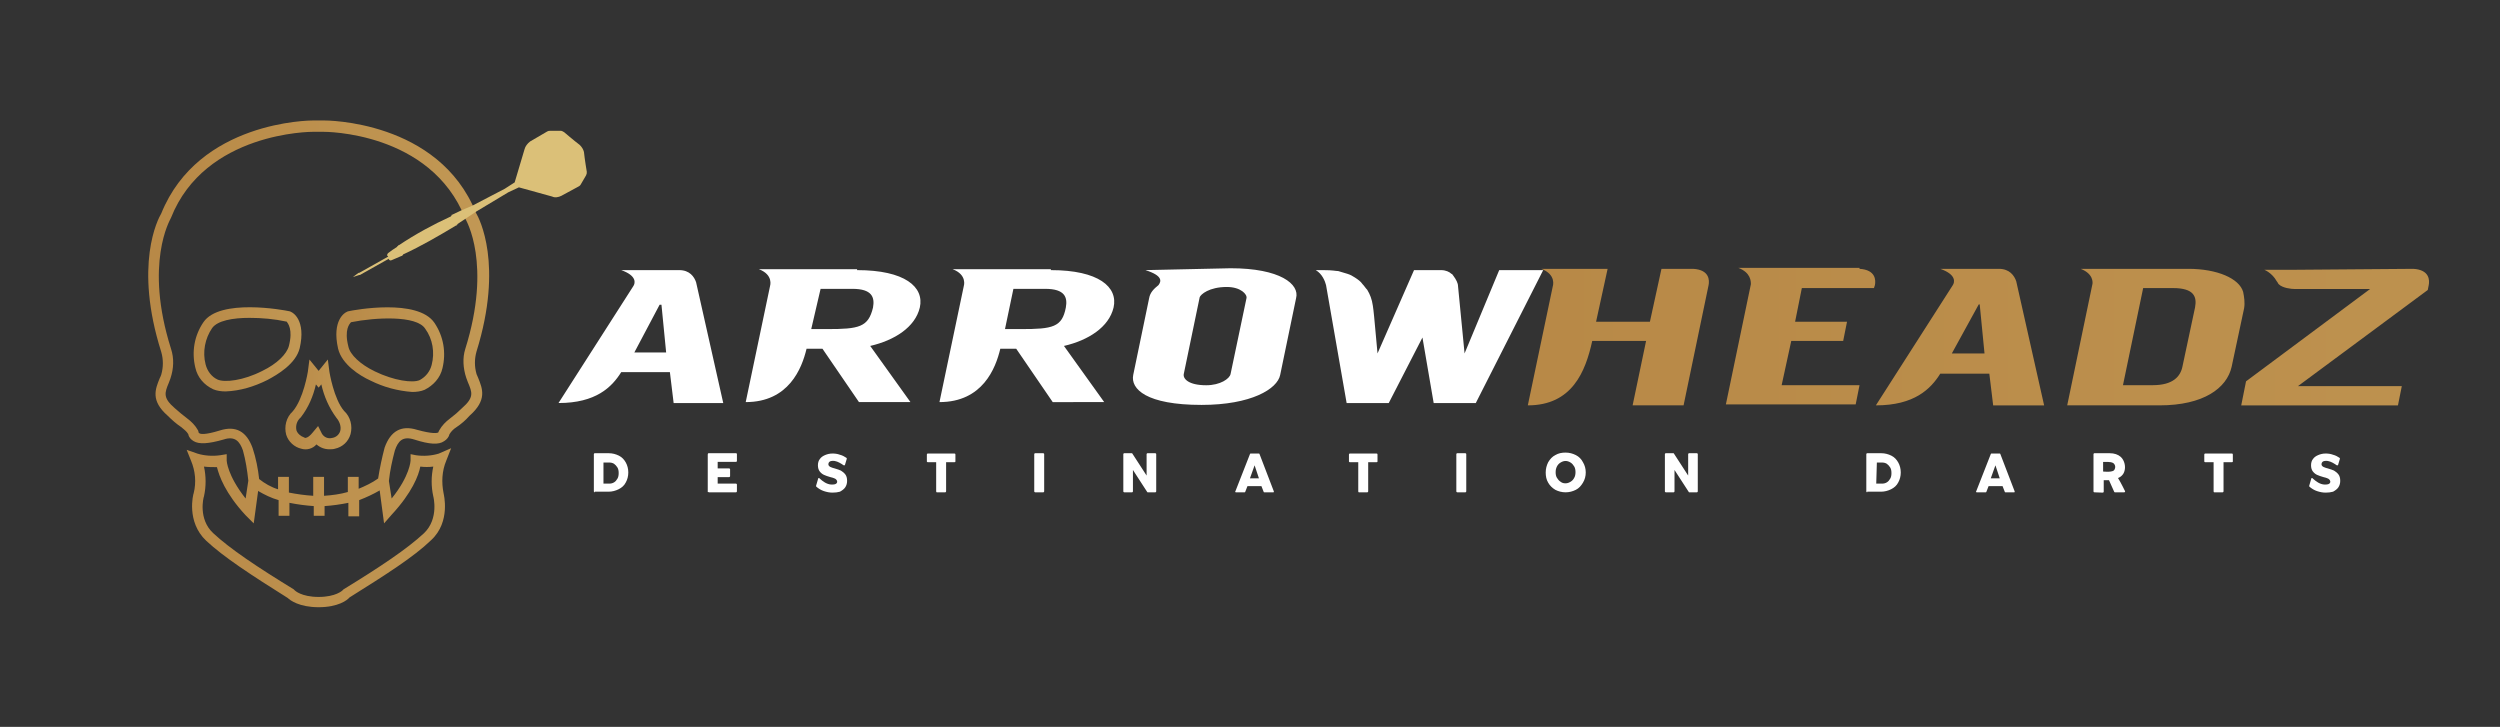 <svg xml:space="preserve" style="enable-background:new 0 0 3179.8 924.5;" viewBox="0 0 3179.8 924.5" y="0px" x="0px" xmlns:xlink="http://www.w3.org/1999/xlink" xmlns="http://www.w3.org/2000/svg" version="1.1">
<rect x="0" y="0" width="3179.8" height="924.5" fill="#333333" stroke="none"/>
<style type="text/css">
	.st0{fill:#FFFFFF;}
	.st1{fill-rule:evenodd;clip-rule:evenodd;fill:#FFFFFF;}
	.st2{fill:url(#SVGID_1_);}
	.st3{fill:url(#SVGID_2_);}
	.st4{fill:url(#SVGID_3_);}
	.st5{fill:url(#SVGID_4_);}
	.st6{fill:url(#SVGID_5_);}
	.st7{fill-rule:evenodd;clip-rule:evenodd;fill:#DBC078;}
	.st8{fill:url(#SVGID_6_);}
	.st9{fill:url(#SVGID_7_);}
	.st10{fill:url(#SVGID_8_);}
	.st11{fill:url(#SVGID_9_);}
	.st12{fill:#231F20;}
	.st13{fill-rule:evenodd;clip-rule:evenodd;fill:#231F20;}
</style>
<g id="BG">
</g>
<g id="Layer_1">
	<g transform="scale(8.992) translate(10, 10)">
		<g transform="matrix(0.439,0,0,0.439,73.561,29.874)" id="SvgjsG1243">
			<path d="M1.3,67.8c-0.2,0-0.3-0.1-0.3-0.3v-12c0-0.1,0.1-0.3,0.3-0.3h4.5c1.2,0,2.3,0.3,3.3,0.8
				c1,0.5,1.7,1.3,2.2,2.2c0.5,0.9,0.8,2,0.8,3.2c0,1.2-0.3,2.3-0.8,3.2c-0.5,1-1.3,1.7-2.3,2.2c-1,0.5-2.1,0.8-3.3,0.8H1.3z
				 M4.1,65h1.8c0.6,0,1.1-0.1,1.6-0.4c0.5-0.3,0.8-0.7,1.1-1.2s0.4-1.1,0.4-1.8c0-0.7-0.1-1.3-0.4-1.8c-0.3-0.5-0.7-0.9-1.1-1.2
				c-0.5-0.3-1-0.4-1.6-0.4H4.1V65z M37.7,67.8v-12c0-0.5,0.1-0.6,0.3-0.6h8.8c0.1,0,0.3,0.1,0.3,0.2v2.3c0,0.1-0.1,0.3-0.3,0.3
				h-5.9v2.1h3.7c0.1,0,0.3,0.1,0.3,0.3v2.2c0,0.1-0.1,0.3-0.3,0.3h-3.7V65h5.9c0.1,0,0.3,0.1,0.3,0.3v2.2c0,0.1-0.1,0.3-0.3,0.3
				h-8.7C37.8,67.7,37.7,67.6,37.7,67.8L37.7,67.8z M77.9,67.9c-1,0-1.9-0.2-2.8-0.5c-0.9-0.3-1.7-0.8-2.4-1.4
				c-0.1-0.1-0.1-0.2-0.1-0.3l0.7-2.4c0-0.1,0.1-0.1,0.2-0.1c0.1,0,0.2,0,0.2,0.1c1.1,1,2.3,1.9,3.8,2c0.4,0,0.8,0,1.2-0.1
				c1.2-0.4,0.7-1.6-0.2-1.9c-0.3-0.1-0.7-0.3-1.3-0.4c-0.8-0.2-1.5-0.5-2-0.7c-0.5-0.2-1-0.6-1.4-1.1c-0.4-0.5-0.6-1.2-0.6-2
				c0-0.8,0.2-1.5,0.6-2c0.4-0.6,1-1,1.7-1.3s1.5-0.5,2.4-0.5c0.8,0,1.6,0.1,2.4,0.4c0.8,0.2,1.5,0.6,2.1,1c0.1,0.1,0.1,0.2,0.1,0.3
				L81.9,59c0,0.1-0.1,0.1-0.2,0.1c-0.1,0-0.1,0-0.2,0c-0.9-0.6-1.8-1.2-2.9-1.4c-0.7-0.1-1.8-0.1-2,0.8c-0.3,1.1,1.3,1.4,2,1.6
				c0.8,0.2,1.5,0.5,2,0.7c0.5,0.3,1,0.7,1.4,1.2c0.4,0.5,0.6,1.2,0.6,2.1c0,0.8-0.2,1.5-0.6,2.1c-0.4,0.6-1,1-1.7,1.4
				C79.6,67.8,78.8,67.9,77.9,67.9L77.9,67.9z M111.5,67.8c-0.1,0-0.2-0.1-0.2-0.3v-9.4h-2.7c-0.1,0-0.3-0.1-0.3-0.2v-2.3
				c0-0.1,0.1-0.3,0.3-0.3h8.6c0.2,0,0.3,0.1,0.3,0.3v2.3c0,0.1-0.1,0.2-0.3,0.2h-2.7v9.4c0,0.1-0.1,0.3-0.3,0.3H111.5L111.5,67.8z
				 M143.2,67.8c-0.1,0-0.3-0.1-0.3-0.3v-12c0-0.1,0.1-0.3,0.3-0.3h2.6c0.1,0,0.3,0.1,0.3,0.3v12c0,0.1-0.1,0.3-0.3,0.3H143.2z
				 M171.9,67.8c-0.1,0-0.3-0.1-0.3-0.3v-12c0-0.1,0.1-0.3,0.3-0.3h2.4c0.1,0,0.2,0,0.2,0.1l4.6,7.1v-6.9c0-0.1,0.1-0.3,0.3-0.3h2.5
				c0.1,0,0.3,0.1,0.3,0.3v12c0,0.1-0.1,0.3-0.3,0.3h-2.4c-0.1,0-0.2,0-0.2-0.1l-4.6-7.1v6.9c0,0.1-0.1,0.3-0.3,0.3H171.9
				L171.9,67.8z M207.9,67.8c-0.1,0-0.2,0-0.2-0.1c-0.1-0.1-0.1-0.2,0-0.2l4.7-12c0-0.1,0.1-0.2,0.2-0.2h2.7c0.1,0,0.2,0.1,0.2,0.2
				l4.6,12c0,0.1,0,0.2,0,0.2c0,0.1-0.1,0.1-0.2,0.1H217c-0.1,0-0.2-0.1-0.2-0.2l-0.7-1.8l-4.5,0l-0.7,1.8c0,0.1-0.1,0.2-0.2,0.2
				H207.9L207.9,67.8z M212.4,63.3h2.9l-1.4-4.2L212.4,63.3z M247.5,67.8c-0.1,0-0.2-0.1-0.2-0.3v-9.4h-2.7c-0.1,0-0.3-0.1-0.3-0.2
				v-2.3c0-0.1,0.1-0.3,0.3-0.3h8.6c0.2,0,0.3,0.1,0.3,0.3v2.3c0,0.1-0.1,0.2-0.3,0.2h-2.7v9.4c0,0.1-0.1,0.3-0.3,0.3H247.5
				L247.5,67.8z M279.2,67.8c-0.1,0-0.3-0.1-0.3-0.3v-12c0-0.1,0.1-0.3,0.3-0.3h2.6c0.1,0,0.3,0.1,0.3,0.3v12c0,0.1-0.1,0.3-0.3,0.3
				H279.2z M314.1,67.8c-1.2,0-2.3-0.3-3.3-0.8c-1-0.6-1.8-1.4-2.3-2.3c-0.6-1-0.8-2.1-0.8-3.3c0-1.2,0.3-2.3,0.8-3.3
				c0.6-1,1.3-1.8,2.3-2.3c1-0.6,2.1-0.8,3.3-0.8c1.2,0,2.3,0.3,3.3,0.8s1.8,1.3,2.3,2.3c0.6,1,0.9,2.1,0.9,3.3
				c0,1.2-0.3,2.3-0.9,3.3c-0.6,1-1.3,1.8-2.3,2.3C316.4,67.5,315.3,67.8,314.1,67.8z M314.1,64.9c0.6,0,1.1-0.2,1.6-0.5
				c0.5-0.3,0.9-0.7,1.2-1.3c0.3-0.5,0.4-1.2,0.4-1.8c0-0.6-0.1-1.3-0.4-1.8c-0.3-0.5-0.7-1-1.2-1.3c-0.5-0.3-1-0.5-1.6-0.5
				c-0.6,0-1.1,0.2-1.6,0.5c-0.5,0.3-0.9,0.7-1.2,1.3c-0.3,0.6-0.4,1.2-0.4,1.8c0,0.7,0.1,1.3,0.4,1.8c0.3,0.5,0.7,1,1.2,1.3
				C313,64.8,313.5,64.9,314.1,64.9z M346.4,67.8c-0.1,0-0.3-0.1-0.3-0.3v-12c0-0.1,0.1-0.3,0.3-0.3h2.4c0.1,0,0.2,0,0.2,0.1
				l4.6,7.1v-6.9c0-0.1,0.1-0.3,0.3-0.3h2.5c0.1,0,0.3,0.1,0.3,0.3v12c0,0.1-0.1,0.3-0.3,0.3h-2.4c-0.1,0-0.2,0-0.2-0.1l-4.6-7.1
				v6.9c0,0.1-0.1,0.3-0.3,0.3H346.4z M411.3,67.8c-0.2,0-0.3-0.1-0.3-0.3v-12c0-0.1,0.1-0.3,0.3-0.3h4.5c1.2,0,2.3,0.3,3.3,0.8
				c1,0.5,1.7,1.3,2.2,2.2c0.5,0.9,0.8,2,0.8,3.2c0,1.2-0.3,2.3-0.8,3.2c-0.5,1-1.3,1.7-2.3,2.2c-1,0.5-2.1,0.8-3.3,0.8H411.3z
				 M414.2,65h1.8c0.6,0,1.1-0.1,1.6-0.4c0.5-0.3,0.8-0.7,1.1-1.2s0.4-1.1,0.4-1.8c0-0.7-0.1-1.3-0.4-1.8c-0.3-0.5-0.7-0.9-1.1-1.2
				c-0.5-0.3-1-0.4-1.6-0.4h-1.6L414.2,65L414.2,65z M446.6,67.8c-0.1,0-0.2,0-0.2-0.1c-0.1-0.1-0.1-0.2,0-0.2l4.7-12
				c0-0.1,0.1-0.2,0.2-0.2h2.7c0.1,0,0.2,0.1,0.2,0.2l4.6,12c0,0.1,0,0.2,0,0.2c0,0.1-0.1,0.1-0.2,0.1h-2.8c-0.1,0-0.2-0.1-0.2-0.2
				l-0.7-1.8l-4.5,0l-0.7,1.8c0,0.1-0.1,0.2-0.2,0.2H446.6L446.6,67.8z M451.1,63.3h2.9l-1.4-4.2L451.1,63.3z M484.5,67.8
				c-0.2,0-0.3-0.1-0.3-0.3v-12c0-0.1,0.1-0.3,0.3-0.3h4.9c1.5,0,2.7,0.4,3.6,1.2c1.2,1.1,1.7,3.2,1.1,4.8c-0.2,0.6-0.6,1.1-1.1,1.5
				c-0.3,0.2-0.6,0.4-0.9,0.5c0.9,1.4,2.2,4.1,2.2,4.1c0,0,0.1,0.1,0.1,0.2c0,0.1-0.1,0.3-0.3,0.3h-3c-0.1,0-0.2-0.1-0.2-0.1
				l-1.7-3.8c-0.6,0-1.1,0-1.7,0v3.7c0,0.1-0.1,0.3-0.3,0.3L484.5,67.8L484.5,67.8z M487.3,61.1c0,0,2.5,0.3,3.4-0.3
				c0.3-0.2,0.5-0.8,0.5-1.2c0-0.4-0.2-0.9-0.6-1.2c-0.4-0.3-1.3-0.4-1.8-0.4l-1.5,0V61.1z M523.1,67.8c-0.1,0-0.2-0.1-0.2-0.3v-9.4
				h-2.7c-0.1,0-0.3-0.1-0.3-0.2v-2.3c0-0.1,0.1-0.3,0.3-0.3h8.6c0.2,0,0.3,0.1,0.3,0.3v2.3c0,0.1-0.1,0.2-0.3,0.2h-2.7v9.4
				c0,0.1-0.1,0.3-0.3,0.3H523.1L523.1,67.8z M559,67.9c-1,0-1.9-0.2-2.8-0.5c-0.9-0.3-1.7-0.8-2.4-1.4c-0.1-0.1-0.1-0.2-0.1-0.3
				l0.7-2.4c0-0.1,0.1-0.1,0.2-0.1c0.1,0,0.2,0,0.2,0.1c1.1,1,2.3,1.9,3.8,2c0.4,0,0.8,0,1.2-0.1c1.2-0.4,0.7-1.6-0.2-1.9
				c-0.3-0.1-0.7-0.3-1.3-0.4c-0.8-0.2-1.5-0.5-2-0.7c-0.5-0.2-1-0.6-1.4-1.1c-0.4-0.5-0.6-1.2-0.6-2c0-0.8,0.2-1.5,0.6-2
				c0.4-0.6,1-1,1.7-1.3s1.5-0.5,2.4-0.5c0.8,0,1.6,0.1,2.4,0.4c0.8,0.2,1.5,0.6,2.1,1c0.1,0.1,0.1,0.2,0.1,0.3L563,59
				c0,0.1-0.1,0.1-0.2,0.1c-0.1,0-0.1,0-0.2,0c-0.9-0.6-1.8-1.2-2.9-1.4c-0.7-0.1-1.8-0.1-2,0.8c-0.3,1.1,1.3,1.4,2,1.6
				c0.8,0.2,1.5,0.5,2,0.7c0.5,0.3,1,0.7,1.4,1.2c0.4,0.5,0.6,1.2,0.6,2.1c0,0.8-0.2,1.5-0.6,2.1c-0.4,0.6-1,1-1.7,1.4
				C560.7,67.8,559.9,67.9,559,67.9L559,67.9z" class="st0"></path>
		</g>
		<g transform="matrix(1.324,0,0,1.324,71.384,-0.522)" id="SvgjsG1244">
			<path d="M11.1,21.7c1.1,0,1.6,0.7,1.8,1.3l2.9,12.9h-5.3l-0.4-3.3H4.9c-1,1.6-2.7,3.3-6.7,3.3l8-12.5
				c0.2-0.3,0.4-1.1-1.3-1.7L11.1,21.7L11.1,21.7z M6.3,30.5h3.4l-0.5-5.1H9L6.3,30.5z M30.1,21.7c5.1,0,7.2,1.8,6.7,4
				c-0.5,2.1-2.7,3.5-5.3,4.1l4.3,6h-5.5l-3.9-5.7h-1.7c-0.5,2.1-1.9,5.7-6.5,5.7l2.6-12.4c0,0,0.4-1.2-1.2-1.8H30.1z M31.8,25.7
				c0.2-1.1-0.1-2-2.2-2h-3.4L25.2,28h1.7C30.3,28,31.3,27.8,31.8,25.7L31.8,25.7z M50.8,21.7c5.1,0,7.2,1.8,6.7,4
				c-0.5,2.1-2.7,3.5-5.3,4.1l4.3,6H51l-3.9-5.7h-1.7c-0.5,2.1-1.9,5.7-6.5,5.7l2.6-12.4c0,0,0.4-1.2-1.2-1.8H50.8L50.8,21.7z
				 M52.4,25.7c0.2-1.1-0.1-2-2.2-2h-3.4L45.9,28h1.7C51,28,52,27.8,52.4,25.7z M70,21.5c5.3,0,7.4,1.7,7,3.2l-1.7,8.2
				c-0.3,1.5-3.1,3.2-8.4,3.2c-5.9,0-7.6-1.7-7.3-3.2l1.7-8.2c0.1-0.6,0.5-1,1-1.4c0.3-0.4,0.5-1-1.4-1.6L70,21.5z M70,32.8l1.7-8.1
				c0.1-0.4-0.6-1.2-2.1-1.2c-1.9,0-2.8,0.8-2.9,1.1L65,32.8c-0.1,0.5,0.5,1.2,2.4,1.2C68.9,34,69.9,33.3,70,32.8z M98.7,21.7h4.7
				l-7.2,14.2h-4.5l-1.2-7l-3.6,7h-4.5l-2.2-12.6c-0.1-0.4-0.4-1.2-1.1-1.6h0.8c1.1,0,1.3,0.1,1.6,0.1c0.3,0.1,0.7,0.2,1,0.3
				c0.3,0.1,0.5,0.2,0.8,0.4c0.3,0.2,0.6,0.4,0.8,0.7c0.2,0.2,0.3,0.4,0.5,0.6c0.3,0.5,0.5,1,0.6,1.7c0.1,0.7,0.1,0.7,0.5,5.1
				l3.9-8.9h2.9h0c0.5,0,0.9,0.2,1.1,0.4c0.1,0,0.1,0.1,0.2,0.2c0.3,0.4,0.5,0.8,0.5,1.1l0.7,7.2L98.7,21.7z" class="st0"></path>
		</g>
		<g transform="matrix(1.36,0,0,1.36,195.23,-0.941)" id="SvgjsG1245">
			
				<linearGradient gradientTransform="matrix(1147.63 0 0 -173.144 52057.488 11343.252)" y2="65.35" x2="-44.354" y1="65.35" x1="-45.354" gradientUnits="userSpaceOnUse" id="SVGID_1_">
				<stop style="stop-color:#B88947" offset="0"></stop>
				<stop style="stop-color:#FAF0A2" offset="1"></stop>
			</linearGradient>
			<path d="M25.2,21.3c1.7,0.1,1.7,1.2,1.6,1.7l-2.6,12.5h-5.3l1.4-6.7h-5.6c-0.7,3.2-2.1,6.7-6.7,6.7l2.6-12.4
				c0,0,0.4-1.2-1.2-1.8h6.9l-1.2,5.5h5.6l1.2-5.5H25.2z M42.5,21.3c1.7,0.1,1.7,1.2,1.6,1.7L44,23.3h-7.5l-0.7,3.5h5.4l-0.4,2h-5.4
				l-1,4.6h8.1l-0.4,2H28.6l2.6-12.5c0-0.3,0-1.2-1.3-1.7H42.5L42.5,21.3z M57,21.3c1.1,0,1.6,0.7,1.8,1.3l2.9,12.9h-5.3l-0.4-3.3
				h-5.1c-1,1.6-2.7,3.3-6.7,3.3l8-12.5c0.2-0.3,0.4-1.1-1.3-1.7H57L57,21.3z M52.1,30.1h3.4L55,25h-0.1L52.1,30.1z M76.7,21.3
				c3,0,5.3,1,5.7,2.4c0.1,0.5,0.2,1.1,0.1,1.7l-1.3,6.1c-0.5,2.2-2.9,4-7.5,4h-9.6L66.7,23c0.1-0.3,0.1-1.2-1.2-1.7H76.7z
				 M77.4,25.3c0.2-1.1-0.1-2-2.3-2H72l-2.1,10.1H73c2.1,0,2.9-0.9,3.1-2L77.4,25.3z M100.1,21.3c1.7,0.1,1.7,1.2,1.6,1.7l-0.1,0.5
				l-13.5,10h10.8l-0.4,2H82.2l0.5-2.5l12.9-9.6H88h-0.2c-0.4,0-1.3-0.1-1.7-0.5c-0.1-0.1-0.1-0.2-0.2-0.3c-0.5-0.9-1.3-1.2-1.3-1.2
				h1.6h1.4L100.1,21.3L100.1,21.3z" class="st2"></path>
		</g>
		<g>
			<g transform="matrix(0.765,0,0,0.765,-3.18,-17.823)" id="SvgjsG1242">
				<g>
					
						<linearGradient gradientTransform="matrix(137.354 0 0 -106.886 -24372.273 14849.642)" y2="138.23" x2="178.637" y1="138.23" x1="177.637" gradientUnits="userSpaceOnUse" id="SVGID_2_">
						<stop style="stop-color:#B88947" offset="0"></stop>
						<stop style="stop-color:#FAF0A2" offset="1"></stop>
					</linearGradient>
					<path d="M44.9,67.9l-0.2-0.1c-1.3-0.3-13-2.4-16,2c-1.7,2.5-2.2,5.5-1.5,8.4c0.4,1.8,1.6,3.2,3.3,4
						c0.7,0.3,1.5,0.4,2.3,0.4c2.7-0.1,5.3-0.9,7.7-2.1c1.9-1,5.3-3,6-5.9C47.7,69.4,45.2,68,44.9,67.9z M44.5,74.2
						c-0.4,1.5-2.2,3.3-4.9,4.6c-3.5,1.8-7,2.2-8.3,1.6c-1.1-0.5-1.9-1.6-2.2-2.8c-0.6-2.3-0.1-4.8,1.2-6.7c1-1.4,3.8-1.9,6.9-1.9
						c2.3,0,4.6,0.2,6.9,0.7C44.3,70,45.3,71.1,44.5,74.2z" class="st3"></path>
					
						<linearGradient gradientTransform="matrix(137.387 0 0 -107.305 -24351.807 14907.665)" y2="138.23" x2="178.637" y1="138.23" x1="177.637" gradientUnits="userSpaceOnUse" id="SVGID_3_">
						<stop style="stop-color:#B88947" offset="0"></stop>
						<stop style="stop-color:#FAF0A2" offset="1"></stop>
					</linearGradient>
					<path d="M55.4,67.8l-0.2,0.1c-0.3,0.1-2.8,1.5-1.6,6.8c0.7,2.9,4,5,6,5.9c2.4,1.2,5,1.9,7.7,2.1
						c0.8,0,1.6-0.1,2.3-0.4c1.6-0.8,2.9-2.2,3.3-4c0.7-2.9,0.2-5.9-1.5-8.4C68.3,65.4,56.7,67.5,55.4,67.8z M70.9,77.7
						c-0.3,1.2-1.1,2.2-2.2,2.8c-1.3,0.6-4.8,0.1-8.3-1.6c-2.7-1.3-4.6-3.1-4.9-4.6c-0.8-3.1,0.2-4.2,0.5-4.5
						c4.5-0.9,12.1-1.3,13.7,1.2C71.1,72.9,71.5,75.4,70.9,77.7z" class="st4"></path>
					
						<linearGradient gradientTransform="matrix(84.087 0 0 -114.127 -14820.253 15862.136)" y2="138.243" x2="177.77" y1="138.243" x1="176.77" gradientUnits="userSpaceOnUse" id="SVGID_4_">
						<stop style="stop-color:#B88947" offset="0"></stop>
						<stop style="stop-color:#FAF0A2" offset="1"></stop>
					</linearGradient>
					<path d="M52,79l-0.3-2.3L50,78.8l-1.7-2.1L48,79c0,0-0.8,5-2.8,7.3c-1.2,1.1-1.6,2.8-1.2,4.3
						c0.4,1.3,1.5,2.3,2.8,2.6c1,0.3,2.1,0,2.8-0.8c0.7,0.6,1.5,0.9,2.4,0.9c0.3,0,0.7,0,1-0.1c1.4-0.3,2.5-1.3,2.9-2.7
						c0.4-1.5,0-3.2-1.2-4.3C52.8,84,52,79,52,79z M54,89.9c-0.2,0.7-0.8,1.2-1.5,1.3c-0.7,0.2-1.5-0.1-1.9-0.8l-0.7-1.4l-1,1.2
						c-0.8,1-1.3,1-1.4,1l-0.2-0.1c-0.6-0.2-1.2-0.7-1.4-1.3c-0.2-0.9,0.1-1.8,0.8-2.4c1.4-1.8,2.3-3.9,2.8-6.1l0.5,0.6l0.5-0.6
						c0.5,2.2,1.4,4.3,2.8,6.2C53.9,88.2,54.2,89.1,54,89.9z" class="st5"></path>
					
						<linearGradient gradientTransform="matrix(432.86 0 0 -618.758 -77277.695 85711.891)" y2="138.397" x2="179.571" y1="138.397" x1="178.571" gradientUnits="userSpaceOnUse" id="SVGID_5_">
						<stop style="stop-color:#B88947" offset="0"></stop>
						<stop style="stop-color:#FAF0A2" offset="1"></stop>
					</linearGradient>
					<path d="M79.2,79.4c-0.4-1.4-0.4-2.8,0-4.2c5-16.1,0.5-24.6-0.1-25.6C72.2,32.4,51.2,32.5,51,32.5h-2
						c-0.6,0-21.2,0.1-28.1,17.2c-0.6,1-5.1,9.5,0,25.6c0.4,1.4,0.4,2.8,0,4.2c-0.1,0.3-0.2,0.5-0.3,0.7c-0.8,2-1.7,4.1,1.5,6.9
						c0.8,0.8,1.6,1.5,2.5,2.1c0.5,0.4,1,0.8,1.3,1.3c0.1,0.6,0.5,1,1,1.3c1,0.6,2.7,0.5,5.5-0.3c2.1-0.7,3,0.3,3.6,2
						c0.5,1.8,0.8,3.7,1,5.6l0,0l-0.5,3.3c-3.4-4.3-3.5-7-3.5-7v-1.2l-1.2,0.2c-1.4,0.2-2.9,0.1-4.2-0.3l-2-0.7l0.8,2
						c0.8,1.9,1,4,0.5,6c-0.1,0.2-1.4,5.3,2.3,8.8c3.2,3,8.4,6.4,15.1,10.6c0.4,0.4,2.1,1.7,5.7,1.7c3.6,0,5.3-1.3,5.7-1.8
						c6.7-4.2,11.9-7.5,15.1-10.6c3.7-3.4,2.3-8.6,2.3-8.7c-0.4-2-0.3-4.1,0.5-6l0.9-2.3l-2.3,1c-1.3,0.4-2.8,0.5-4.2,0.3L67,94.2
						v1.2c0,0-0.1,2.8-3.5,7L63,99.2v-0.1c0.2-1.9,0.6-3.7,1.1-5.6c0.6-1.7,1.4-2.7,3.6-2c2.8,0.9,4.5,1,5.5,0.3
						c0.5-0.3,0.9-0.8,1-1.3c0.3-0.5,0.8-1,1.3-1.3c0.9-0.6,1.7-1.3,2.4-2.1c3.3-2.9,2.4-5,1.6-7C79.4,79.9,79.3,79.6,79.2,79.4z
						 M63.5,105.4c3.8-4.1,5-7.3,5.3-8.9c0.8,0.1,1.6,0.1,2.4,0c-0.4,1.8-0.4,3.7,0,5.5c0,0,1.1,4.1-1.7,6.8
						c-3.1,2.9-8.2,6.3-14.9,10.4l-0.2,0.2c0,0-1.2,1.2-4.4,1.2c-3.2,0-4.4-1.2-4.4-1.2l-0.2-0.2c-6.7-4.1-11.8-7.5-14.9-10.4
						c-2.8-2.6-1.8-6.6-1.7-6.8c0.4-1.8,0.4-3.7,0-5.5c0.8,0.1,1.6,0.1,2.4,0.1c0.4,1.6,1.5,4.8,5.3,8.9L38,107l0.8-5.9V101
						c1.2,0.7,2.4,1.3,3.8,1.7v2.9h2v-2.4c1.5,0.3,3,0.5,4.5,0.6v1.8h2v-1.8c1.5-0.1,2.9-0.3,4.4-0.6v2.5h2v-3
						c1.3-0.5,2.6-1.1,3.8-1.8v0.1l0.8,6L63.5,105.4z M77.3,80.1c0.1,0.3,0.2,0.5,0.3,0.8c0.8,1.9,1.2,2.8-1.1,4.8
						c-0.7,0.7-1.4,1.3-2.2,1.9c-0.8,0.6-1.5,1.3-2,2.2L72.2,90c0,0.1-0.1,0.2-0.1,0.2c-0.2,0.1-1,0.3-3.9-0.5
						c-2.9-0.9-4.9,0.2-6,3.3c-0.5,1.9-0.9,3.8-1.2,5.7c-1.1,0.8-2.4,1.4-3.6,1.9v-2.2h-2v2.8c-1.4,0.4-2.9,0.6-4.4,0.7v-3.5h-2v3.5
						c-1.5-0.1-3-0.3-4.5-0.6v-2.9h-2v2.3c-1.3-0.4-2.5-1.1-3.5-1.9c-0.2-1.9-0.6-3.9-1.2-5.7c-1.1-3.1-3.1-4.2-6-3.3
						s-3.7,0.7-3.9,0.5c0,0-0.1,0-0.1-0.2l-0.1-0.3c-0.5-0.9-1.2-1.6-2-2.2c-0.8-0.6-1.5-1.2-2.3-1.9c-2.2-1.9-1.9-2.8-1.1-4.7
						c0.1-0.3,0.2-0.5,0.3-0.8c0.6-1.8,0.7-3.7,0.1-5.5c-5-15.8-0.1-23.9-0.1-24l0.1-0.2c6.3-15.9,26-15.9,26.2-15.9h2
						c0.2,0,19.8-0.1,26.2,16l0.1,0.2c0,0.1,4.9,8.1-0.1,24C76.6,76.4,76.7,78.3,77.3,80.1z" class="st6"></path>
				</g>
			</g>
			<g>
				<path d="M53.9,20.4c1-0.5,1.9-0.9,2.9-1.3l4.6-2.4l1.4-0.9l1.4-4.7c0.1-0.4,0.4-0.8,0.8-1.1l2.4-1.4
					c0.2-0.1,0.3-0.1,0.5-0.1l1.4,0c0.2,0,0.3,0.1,0.5,0.2c0,0,1.4,1.2,2.2,1.8c0.3,0.3,0.5,0.6,0.6,1c0.1,1,0.4,2.8,0.4,2.8
					c0,0.2,0,0.3-0.1,0.5l-0.7,1.2c-0.1,0.2-0.2,0.3-0.4,0.4l-2.4,1.3c-0.4,0.2-0.9,0.3-1.3,0.1l-4.7-1.3l-1.5,0.7l-4.5,2.7
					c-0.9,0.6-1.8,1.2-2.7,1.8l0,0c0,0,0,0.1,0,0.1c0,0-0.1,0-0.1,0l0,0c0,0,0,0,0,0l0,0c0,0,0,0.1,0,0.1c0,0-0.1,0-0.1,0
					C52,23.4,49.6,24.8,47,26c0,0,0,0.1,0,0.1c0,0-0.1,0-0.1,0c0,0,0,0,0,0c0,0,0,0.1,0,0.1c0,0-0.1,0-0.1,0l0,0
					c-0.5,0.2-0.9,0.4-1.4,0.6c-0.2,0.1-0.3,0-0.4-0.1c0,0,0-0.1,0-0.1l-4.1,2.3c0,0,0,0-0.1,0l-0.9,0.3c0,0,0,0,0,0c0,0,0,0,0,0
					l0.8-0.6c0,0,0,0,0.1,0l4.1-2.3c0,0,0-0.1-0.1-0.1c-0.1-0.1,0-0.3,0.1-0.4c0.4-0.3,0.8-0.6,1.3-0.9l0,0c0,0,0-0.1,0-0.1
					c0,0,0.1,0,0.1,0c0,0,0,0,0,0c0,0,0-0.1,0-0.1c0,0,0.1,0,0.1,0c2.4-1.6,4.8-2.9,7.4-4.1c0,0,0-0.1,0-0.1c0,0,0.1,0,0.1,0l0,0
					c0,0,0,0,0,0l0,0c0,0,0-0.1,0-0.1C53.8,20.3,53.9,20.3,53.9,20.4L53.9,20.4L53.9,20.4z" class="st7"></path>
			</g>
		</g>
	</g>
</g>
</svg>
